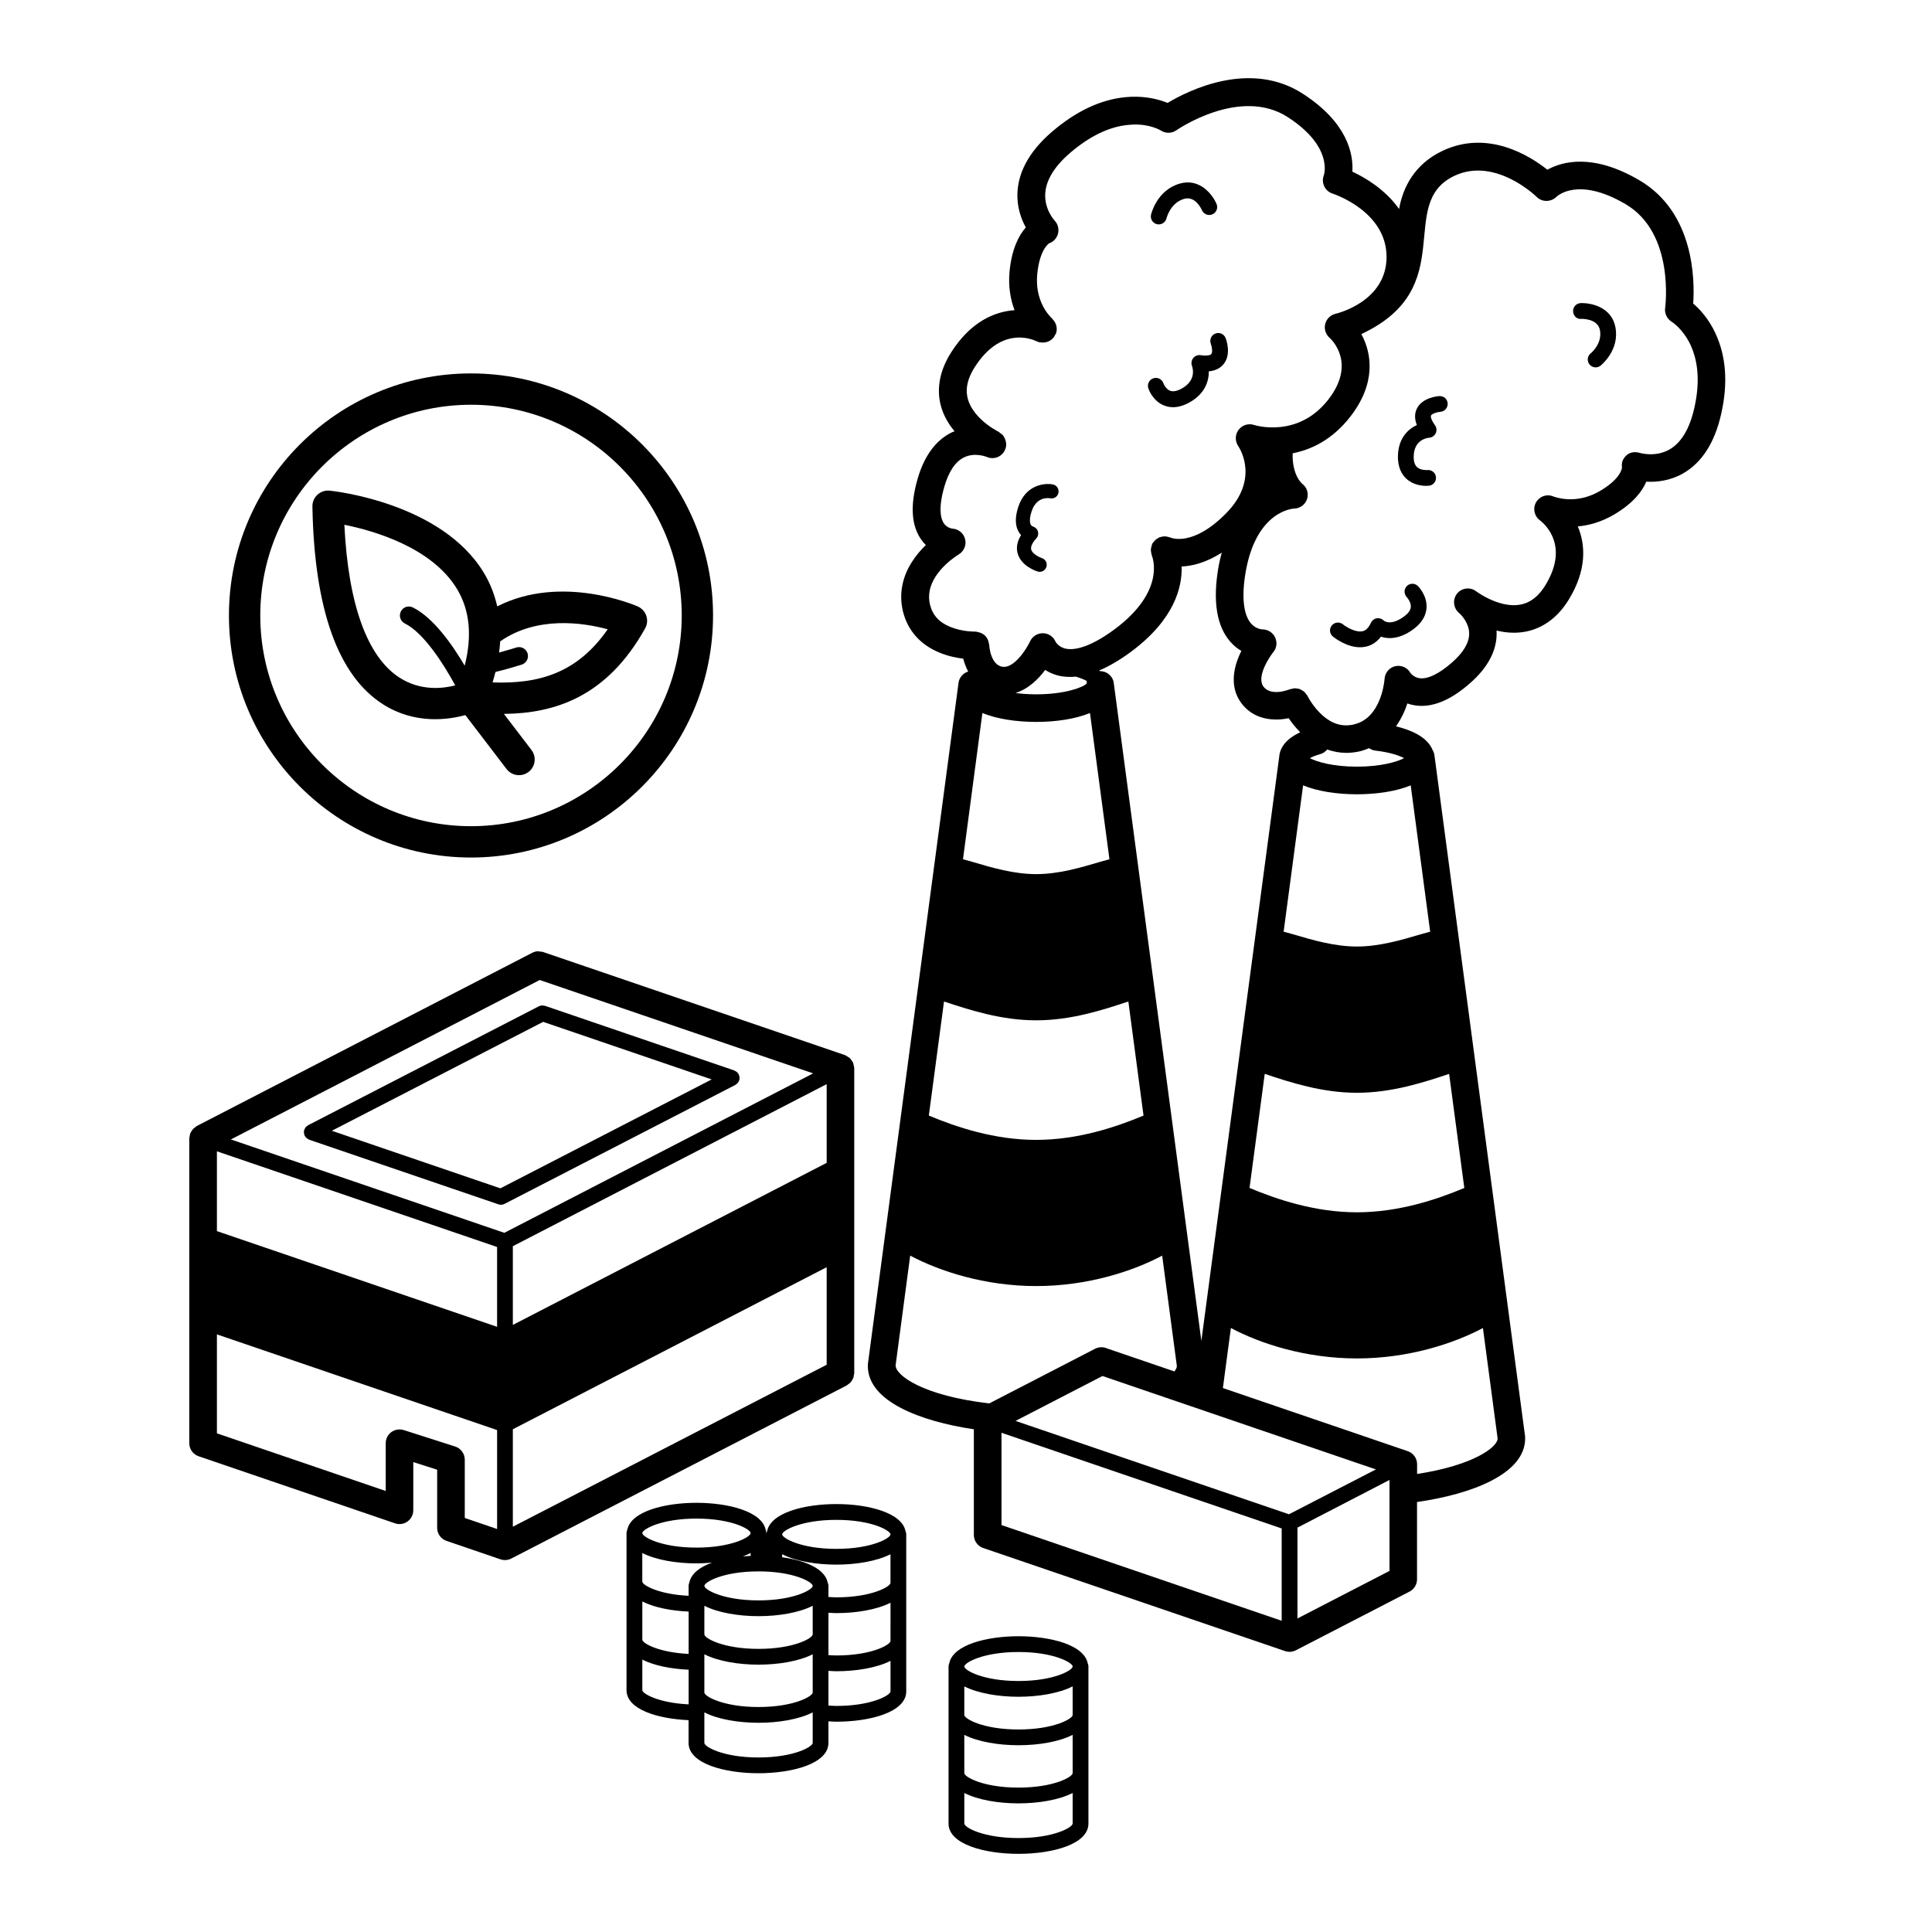 <?xml version="1.0" encoding="UTF-8"?>
<!-- Uploaded to: SVG Repo, www.svgrepo.com, Generator: SVG Repo Mixer Tools -->
<svg fill="#000000" width="800px" height="800px" version="1.1" viewBox="144 144 512 512" xmlns="http://www.w3.org/2000/svg">
 <g>
  <path d="m562.88 224.33c-1.148 0.047-2.035 1.012-1.996 2.16 0.039 1.152 0.992 2.188 2.16 2.012 0.172 0 4.352-0.117 4.953 2.973 0.691 3.57-2.316 6.062-2.434 6.156-0.906 0.715-1.059 2.023-0.344 2.934 0.414 0.523 1.023 0.797 1.637 0.797 0.453 0 0.91-0.145 1.293-0.449 0.211-0.168 5.129-4.125 3.949-10.227-1.027-5.289-6.363-6.457-9.219-6.356z"/>
  <path d="m224.54 444.21c0.004 0.074 0.047 0.152 0.059 0.227 0.035 0.191 0.07 0.387 0.16 0.562 0.004 0.004 0 0.012 0.004 0.016 0.012 0.02 0.031 0.023 0.039 0.047 0.152 0.277 0.379 0.504 0.645 0.684 0.086 0.059 0.168 0.105 0.258 0.152 0.086 0.039 0.152 0.109 0.242 0.141l50.148 17.125c0.223 0.074 0.449 0.109 0.676 0.109 0.324 0 0.648-0.082 0.953-0.238l61.156-31.52c0.055-0.031 0.09-0.082 0.141-0.109 0.074-0.047 0.133-0.102 0.195-0.156 0.297-0.242 0.535-0.535 0.656-0.883 0.004-0.012 0.02-0.016 0.02-0.031v-0.016c0.082-0.246 0.117-0.508 0.102-0.77 0-0.012 0.004-0.023 0.004-0.035-0.004-0.074-0.047-0.152-0.059-0.227-0.035-0.191-0.07-0.387-0.16-0.562-0.004-0.004 0-0.012-0.004-0.016-0.039-0.074-0.109-0.125-0.156-0.195-0.102-0.152-0.203-0.309-0.344-0.43-0.121-0.105-0.273-0.168-0.414-0.242-0.098-0.051-0.172-0.125-0.273-0.16l-50.148-17.125c-0.012-0.004-0.02 0-0.031-0.004-0.125-0.039-0.258-0.035-0.387-0.051-0.141-0.016-0.281-0.059-0.418-0.051-0.012 0-0.016 0.004-0.023 0.004-0.266 0.023-0.523 0.098-0.754 0.215-0.004 0-0.012 0-0.016 0.004l-61.113 31.5c-0.004 0.004-0.012 0.004-0.016 0.012l-0.023 0.016c-0.059 0.031-0.098 0.086-0.156 0.121-0.168 0.105-0.332 0.215-0.469 0.371-0.125 0.145-0.207 0.316-0.281 0.488-0.031 0.07-0.086 0.121-0.109 0.195v0.016c-0.082 0.246-0.117 0.508-0.102 0.77 0.004 0.023 0 0.035 0 0.047zm63.398-29.406 44.668 15.254-56.004 28.863-44.668-15.254z"/>
  <path d="m368.8 510.83c0.215-0.152 0.434-0.293 0.613-0.488 0.16-0.176 0.266-0.371 0.387-0.574s0.25-0.387 0.332-0.609c0.09-0.242 0.117-0.492 0.152-0.75 0.023-0.172 0.102-0.328 0.102-0.508v-80.836c0-0.047-0.023-0.082-0.023-0.125-0.012-0.262-0.09-0.504-0.152-0.762-0.055-0.211-0.082-0.434-0.172-0.625-0.098-0.207-0.246-0.371-0.379-0.559-0.141-0.195-0.258-0.402-0.434-0.57-0.152-0.141-0.336-0.23-0.516-0.348-0.227-0.152-0.438-0.309-0.695-0.406-0.039-0.016-0.066-0.051-0.109-0.066l-79.996-27.32c-0.016-0.004-0.023 0-0.039-0.004-0.281-0.09-0.578-0.09-0.875-0.117-0.18-0.016-0.363-0.074-0.543-0.066-0.484 0.035-0.941 0.172-1.367 0.387-0.012 0.004-0.02 0.004-0.031 0.012l-88.91 45.91c-0.16 0.082-0.262 0.223-0.402 0.324-0.211 0.152-0.422 0.289-0.598 0.48-0.16 0.176-0.266 0.379-0.395 0.578-0.121 0.195-0.246 0.383-0.332 0.605-0.09 0.246-0.117 0.5-0.152 0.754-0.023 0.172-0.102 0.328-0.102 0.504v80.812c0 1.566 0.992 2.953 2.473 3.461l52.055 17.773c1.113 0.383 2.348 0.207 3.305-0.488 0.957-0.684 1.531-1.789 1.531-2.973v-12.766l6.328 2.019v15.402c0 1.566 0.992 2.953 2.473 3.461l14.309 4.891c0.387 0.133 0.785 0.195 1.184 0.195 0.578 0 1.152-0.137 1.676-0.406l88.914-45.887c0.156-0.086 0.254-0.223 0.391-0.316zm-81.766-107.12 72.457 24.746-81.84 42.254-72.465-24.746zm76.043 48.461-83.168 42.945v-20.863l83.168-42.945zm-87.344 43.449-74.25-25.363v-21.148l74.25 25.355zm4.176 27.148 83.168-42.949v25.852l-83.168 42.926zm-15.281 4.578-13.637-4.363c-1.102-0.336-2.328-0.156-3.269 0.527s-1.5 1.785-1.5 2.953v12.664l-44.738-15.277v-26.223l74.25 25.355v26.219l-8.566-2.926v-15.453c0-1.582-1.027-2.984-2.539-3.477z"/>
  <path d="m598.7 232.53c-0.031-0.082-0.066-0.16-0.102-0.242-1.828-3.894-4.211-6.418-5.883-7.848 0.434-6.301 0.266-24.199-14.297-32.688-12.242-7.176-20.348-4.988-24.355-2.777-4.691-3.723-15.738-10.66-27.738-5.023-7.379 3.477-10.535 9.613-11.551 15.438-3.684-5.215-9.043-8.352-12.383-9.898 0.289-4.629-1.223-12.918-13.027-20.586-14.027-9.152-30.43-0.934-35.945 2.367-2.035-0.84-5.391-1.789-9.68-1.629-0.09 0.004-0.176 0.012-0.266 0.02-6.621 0.324-13.254 3.16-19.711 8.434-6.375 5.176-9.773 10.812-10.121 16.75-0.227 3.941 0.977 7.184 2.207 9.418-1.828 2.098-3.727 5.668-4.309 11.684-0.383 4.106 0.293 7.508 1.328 10.246-5.414 0.383-11.68 3.164-16.75 11.105-1.848 2.875-2.926 5.801-3.215 8.676-0.523 5.16 1.512 9.238 4.066 12.324-0.242 0.102-0.48 0.16-0.719 0.281-4.254 2.066-7.305 6.207-9.07 12.309-2.023 6.984-1.688 12.426 1.004 16.172 0.371 0.52 0.766 0.973 1.176 1.375-2.562 2.488-5.344 6.109-6.227 10.672-0.449 2.246-0.402 4.535 0.137 6.812 1.234 5.144 4.621 8.969 9.789 11.059 2.289 0.938 4.473 1.359 6.211 1.57 0.281 1.117 0.727 2.281 1.305 3.414-1.316 0.406-2.363 1.547-2.555 3.004l-23.91 179.7c-0.086 0.441-0.121 0.902-0.121 1.355 0 9.316 13.82 14.621 28.094 16.75v28c0 1.566 0.992 2.953 2.473 3.461l80 27.32c0.383 0.133 0.781 0.195 1.18 0.195 0.574 0 1.152-0.137 1.676-0.406l30.137-15.562c1.215-0.625 1.98-1.879 1.98-3.25v-20.484c14.398-2.062 28.656-7.41 28.656-16.859 0-0.469-0.039-0.887-0.102-1.152l-23.938-179.88c-0.066-0.508-0.242-0.977-0.492-1.391-1.375-3.488-5.769-5.336-9.699-6.281 1.402-1.996 2.394-4.125 3.012-6.062 0.59 0.211 1.223 0.379 1.91 0.488 4.543 0.75 9.516-1.258 14.801-5.945 4.629-4.098 6.969-8.508 6.949-13.121 0-0.246-0.012-0.492-0.023-0.734 3.894 0.922 8.449 0.938 12.773-1.668 2.473-1.477 4.613-3.672 6.359-6.531 4.769-7.777 4.5-14.453 2.402-19.41 2.883-0.258 6.191-1.125 9.633-3.148 5.106-3.023 7.457-6.195 8.523-8.711 2.578 0.156 6.195-0.168 9.734-2.18 5.027-2.871 8.445-8.23 10.137-15.91 1.781-7.945 1.293-15.02-1.465-21.02zm-208.25 71.688c-0.293-1.23-0.312-2.465-0.074-3.684 1.102-5.668 7.598-9.543 7.652-9.574 1.414-0.82 2.125-2.481 1.734-4.07-0.387-1.594-1.785-2.731-3.422-2.801-0.012 0-1.328-0.172-2.16-1.324-0.734-1.023-1.699-3.656 0.09-9.824 1.16-4.012 2.918-6.609 5.215-7.734 2.793-1.359 5.754-0.223 6.082-0.098 0.012 0.004 0.02 0 0.023 0.004 0.066 0.023 0.125 0.066 0.195 0.09l0.059 0.02c0.383 0.125 0.777 0.191 1.152 0.191 1.543 0 2.961-0.984 3.473-2.527 0.297-0.875 0.207-1.777-0.133-2.574-0.016-0.031-0.02-0.059-0.035-0.09-0.168-0.363-0.367-0.707-0.641-0.996-0.02-0.023-0.055-0.035-0.074-0.055-0.125-0.137-0.293-0.223-0.441-0.336-0.188-0.145-0.348-0.324-0.562-0.43-0.367-0.188-9.07-4.621-8.344-11.684 0.172-1.719 0.871-3.547 2.086-5.441 6.828-10.699 14.863-7.57 16.398-6.832 0.055 0.023 0.109 0.02 0.168 0.039 0.102 0.047 0.188 0.121 0.293 0.156l0.031 0.012c0.223 0.07 0.441 0.051 0.664 0.082 0.133 0.016 0.258 0.047 0.395 0.047 0.434 0.016 0.836-0.055 1.234-0.18 0.02-0.004 0.035-0.012 0.055-0.016 0.898-0.309 1.629-0.945 2.062-1.844 0.004-0.012 0.016-0.02 0.02-0.031 0.004-0.004 0-0.012 0.004-0.02 0.059-0.133 0.168-0.23 0.211-0.371 0.422-1.258 0.086-2.559-0.707-3.508-0.059-0.074-0.121-0.145-0.191-0.215-0.082-0.082-0.137-0.18-0.223-0.25-1.184-1.152-4.488-5.008-3.863-11.688 0.645-6.688 3.16-8.152 3.09-8.152 1.195-0.387 2.102-1.375 2.414-2.594 0.316-1.223-0.023-2.535-0.891-3.457-0.109-0.121-2.777-3.019-2.484-7.262 0.258-3.758 2.746-7.582 7.41-11.371 5.273-4.309 10.523-6.594 15.594-6.793 0.082-0.004 0.156-0.012 0.238-0.016 4.566-0.18 7.305 1.527 7.387 1.57 1.27 0.828 2.902 0.805 4.137-0.07 0.168-0.117 16.918-11.684 29.574-3.426 11.945 7.769 9.562 15.113 9.488 15.352-0.371 0.945-0.336 2.004 0.098 2.926 0.434 0.922 1.234 1.621 2.203 1.934 0.586 0.191 14.332 4.812 14.316 16.801-0.02 11.766-12.953 14.922-13.492 15.047-1.355 0.309-2.414 1.344-2.762 2.684-0.336 1.34 0.102 2.762 1.145 3.68 0.301 0.262 7.269 6.574-0.293 16.332-8.004 10.324-19.27 6.918-19.73 6.769-1.496-0.488-3.125 0.035-4.082 1.289-0.945 1.254-0.988 2.988-0.109 4.293 0.59 0.883 5.523 8.848-3.059 17.688-8.793 9.055-14.617 6.68-14.777 6.609-0.07-0.035-0.145-0.031-0.211-0.059-0.18-0.074-0.367-0.109-0.562-0.156-0.297-0.074-0.578-0.145-0.875-0.145-0.102 0-0.195 0.031-0.301 0.039-0.387 0.031-0.754 0.102-1.113 0.25-0.023 0.012-0.051 0.004-0.082 0.016-0.066 0.031-0.105 0.09-0.172 0.121-0.344 0.176-0.648 0.383-0.926 0.66-0.086 0.086-0.141 0.18-0.215 0.273-0.168 0.203-0.367 0.379-0.488 0.621-0.047 0.09-0.039 0.191-0.082 0.289-0.039 0.105-0.055 0.211-0.09 0.316-0.105 0.348-0.191 0.691-0.191 1.043-0.004 0.145 0.039 0.289 0.055 0.434 0.035 0.309 0.074 0.609 0.188 0.902 0.02 0.059 0.012 0.121 0.035 0.18 0.16 0.383 3.773 9.406-9.98 19.562-7.273 5.359-11.273 5.457-12.977 5.039-1.84-0.441-2.543-1.773-2.586-1.84-0.57-1.336-1.879-2.207-3.332-2.227h-0.055c-1.43 0-2.742 0.836-3.344 2.137-1.109 2.363-4.301 7.113-7.227 6.766-3.332-0.422-3.602-5.691-3.606-5.777-0.004-0.168-0.082-0.309-0.105-0.465-0.223-1.461-1.18-2.57-2.691-2.918-0.324-0.082-0.637-0.176-0.992-0.172h-0.004c0-0.012-3.316 0.074-6.504-1.234-2.969-1.191-4.734-3.144-5.406-5.934zm79.598 9.855c0.938 1.066 1.945 1.855 2.926 2.43-2.031 4.031-3.184 9.227-0.246 13.488 2.469 3.582 6.137 4.691 9.496 4.691 1.16 0 2.266-0.141 3.289-0.348 0.75 1.113 1.773 2.43 3.059 3.723-2.988 1.391-4.457 3.055-5.098 4.586-0.098 0.18-0.156 0.379-0.223 0.586-0.105 0.344-0.176 0.68-0.215 0.996 0 0.016 0.004 0.031 0.004 0.051l-20.668 155.07-23.219-174.37c-0.246-1.848-1.867-3.148-3.668-3.113-0.07-0.059-0.109-0.125-0.18-0.18 2.621-1.109 5.402-2.731 8.34-4.898 11.586-8.559 13.668-17.168 13.504-22.66 2.832-0.117 6.473-1.012 10.625-3.664-0.336 1.27-0.656 2.574-0.902 4.019-1.508 8.867-0.441 15.465 3.176 19.586zm36.777 28.207c0.469 0.312 0.988 0.555 1.586 0.625 3.926 0.453 6.402 1.324 7.68 2.012-1.891 1.008-6.227 2.254-12.484 2.254-6.254 0-10.59-1.238-12.488-2.254 0.613-0.328 1.508-0.719 2.863-1.102 0.719-0.207 1.281-0.656 1.734-1.188 1.629 0.559 3.301 0.891 5.023 0.891 1.102 0 2.223-0.117 3.356-0.352 0.953-0.203 1.852-0.531 2.731-0.887zm-21.238 203.02-72.457-24.746 23.035-11.898 72.465 24.754zm-56.449-221.98c1.223 0.383 2.227 0.781 2.883 1.152-0.055 0.203-0.031 0.422-0.051 0.637-0.004 0.031-0.023 0.055-0.031 0.09-1.098 1.031-5.871 2.805-13.34 2.805-2.047 0-3.863-0.141-5.481-0.352 3.41-1.043 6.07-3.691 7.863-6.117 0.902 0.586 1.98 1.094 3.254 1.441 1.539 0.414 3.18 0.504 4.902 0.344zm-24.793 9.637c3.883 1.598 9.074 2.359 14.254 2.359s10.367-0.762 14.254-2.359l5.16 38.754c-0.84 0.242-1.629 0.438-2.5 0.695-5.141 1.523-10.957 3.246-16.906 3.246-5.949 0-11.77-1.723-16.898-3.246-0.875-0.262-1.668-0.457-2.508-0.699zm-10.172 76.449c6.828 2.266 15.215 4.992 24.426 4.992s17.598-2.719 24.426-4.992l4.019 30.23c-7.32 3.062-17.391 6.445-28.449 6.445-11.047 0-21.121-3.375-28.445-6.445zm109.43 55.867c-11.055 0-21.137-3.391-28.465-6.453l4.027-30.234c6.836 2.289 15.219 5.012 24.441 5.012 9.211 0 17.59-2.719 24.426-5.008l4.027 30.238c-7.332 3.059-17.406 6.445-28.457 6.445zm16.871-73.668c-5.129 1.516-10.934 3.234-16.879 3.234-5.953 0-11.77-1.723-16.902-3.238-0.883-0.262-1.672-0.457-2.519-0.699l5.16-38.77c3.883 1.598 9.078 2.363 14.27 2.363 5.18 0 10.367-0.762 14.246-2.359l5.16 38.773c-0.844 0.238-1.648 0.434-2.535 0.695zm-139.13 114.21 3.863-29.059c7.785 4.133 19.773 8.066 33.387 8.066 13.637 0 25.613-3.93 33.391-8.062l3.894 29.262c0 0.406-0.25 0.902-0.645 1.426l-17.82-6.086c-1.012-0.469-2.207-0.438-3.203 0.074l-28.047 14.484c-17.5-2.019-24.852-7.398-24.82-10.105zm28.062 17.887 74.25 25.355v24.465l-74.25-25.363zm78.43 49.207v-24.07l24.395-12.637v24.105zm31.707-38.289v-2.594c0-1.641-1.102-3.039-2.606-3.492l-48.859-16.691 2.117-15.91c7.754 4.133 19.73 8.066 33.402 8.066 13.645 0 25.625-3.93 33.391-8.055l3.894 29.258c0 2.309-6.398 7.125-21.34 9.418zm73.496-282.64c-1.223 5.547-3.43 9.281-6.555 11.105-3.742 2.18-7.871 0.957-7.871 0.957-1.211-0.395-2.57-0.262-3.531 0.574-0.969 0.836-1.445 1.984-1.238 3.246 0 0.023-0.055 2.828-5.777 6.219-5.566 3.285-10.508 2.133-12.258 1.543-1.477-0.707-3.269-0.344-4.359 0.953-1.223 1.449-1.125 3.606 0.223 4.953 0.156 0.16 0.328 0.301 0.52 0.43 1.57 1.254 7.582 6.969 1.328 17.16-1.125 1.84-2.422 3.211-3.883 4.074-6.039 3.652-14.105-2.242-14.445-2.492-0.039-0.031-0.082-0.055-0.117-0.086-0.004 0-0.004-0.004-0.012-0.004-1.512-1.074-3.578-0.828-4.812 0.562-1.238 1.387-1.223 3.5 0.012 4.887 0.152 0.172 0.316 0.328 0.504 0.469 0.609 0.574 2.562 2.629 2.574 5.367 0.012 2.414-1.496 4.973-4.484 7.613-3.414 3.027-6.516 4.539-8.68 4.219-1.617-0.223-2.43-1.445-2.434-1.445-0.801-1.402-2.438-2.086-4.004-1.734-1.57 0.367-2.715 1.734-2.816 3.344-0.004 0.074-0.5 7.344-5.019 10.66-0.977 0.727-2.066 1.203-3.309 1.473-2.852 0.605-5.488-0.16-7.984-2.324-2.629-2.273-4.09-5.223-4.102-5.25-0.133-0.273-0.336-0.465-0.52-0.691-0.102-0.121-0.172-0.266-0.289-0.379-0.258-0.242-0.555-0.402-0.863-0.559-0.105-0.051-0.191-0.137-0.301-0.176-0.344-0.137-0.699-0.18-1.062-0.207-0.105-0.012-0.203-0.047-0.301-0.047-0.301 0.004-0.598 0.098-0.902 0.18-0.16 0.039-0.328 0.031-0.484 0.098-0.051 0.02-5.031 2.074-7.027-0.82-1.793-2.606 1.684-7.812 2.699-9.062 0.906-1.082 1.047-2.59 0.457-3.871-0.59-1.281-1.914-2.106-3.32-2.121-0.074 0-1.793-0.039-3.129-1.637-1.965-2.352-2.453-7.133-1.379-13.453 2.793-16.312 12.5-16.914 12.855-16.93 1.57-0.016 2.957-1.043 3.441-2.535 0.484-1.496-0.051-3.133-1.316-4.066-0.035-0.02-2.699-2.281-2.5-8.047 4.953-0.973 10.523-3.586 15.312-9.758 6.82-8.801 5.684-16.703 2.883-21.836 26.375-12.316 9.02-34.566 24.691-41.953 10.848-5.098 21.699 5.516 21.793 5.617 1.426 1.426 3.793 1.367 5.215-0.035 0.23-0.223 5.754-5.43 18.285 1.91 13.184 7.688 10.555 27.348 10.531 27.543-0.207 1.445 0.504 2.902 1.75 3.664 0.031 0.016 2.883 1.797 4.883 5.93 0.031 0.07 0.059 0.141 0.098 0.211 2.113 4.551 2.465 10.117 1.031 16.559z"/>
  <path d="m516.85 299.29c-0.82 0.801-0.836 2.117-0.047 2.949 0.328 0.348 1.168 1.5 1.074 2.637-0.07 0.836-0.656 1.664-1.742 2.465-3.527 2.625-5.289 1.23-5.438 1.109-0.48-0.488-1.168-0.707-1.855-0.59-0.676 0.121-1.25 0.57-1.535 1.195-0.863 1.906-1.863 2.141-2.195 2.223-1.883 0.434-4.473-1.219-5.238-1.828-0.898-0.727-2.207-0.578-2.934 0.309-0.73 0.898-0.594 2.207 0.301 2.934 0.398 0.328 3.602 2.84 7.188 2.84 0.535 0 1.082-0.055 1.629-0.18 1.152-0.273 2.641-0.957 3.914-2.625 2.051 0.699 5.106 0.621 8.645-2.016 2.625-1.941 3.309-4.07 3.426-5.516 0.25-3.231-2-5.606-2.258-5.871-0.809-0.82-2.106-0.828-2.934-0.035z"/>
  <path d="m525.42 248.97c-0.465 0.031-4.559 0.387-5.969 3.387-0.598 1.281-0.59 2.715 0.031 4.281-2.41 1.117-4.887 3.535-5.012 8.121-0.098 3.266 1.16 5.125 2.227 6.106 1.793 1.652 4.086 1.891 5.262 1.891 0.387 0 0.648-0.023 0.742-0.035 1.148-0.133 1.969-1.164 1.84-2.309-0.133-1.148-1.145-1.961-2.312-1.844 0 0-1.707 0.133-2.699-0.777-0.625-0.574-0.926-1.559-0.887-2.918 0.125-4.297 3.449-4.812 4.09-4.867 0.754-0.051 1.426-0.508 1.75-1.199s0.246-1.496-0.195-2.109c-1.082-1.492-1.168-2.312-1.055-2.57 0.215-0.469 1.508-0.922 2.469-0.992 1.152-0.082 2.016-1.074 1.945-2.223-0.082-1.148-0.934-1.977-2.227-1.941z"/>
  <path d="m450.6 203.41c0.16 0.039 0.328 0.055 0.488 0.055 0.945 0 1.812-0.648 2.047-1.613 0.047-0.168 1.031-4.086 4.644-5.144 2.961-0.863 4.57 2.59 4.746 2.992 0.465 1.066 1.707 1.562 2.754 1.109 1.074-0.453 1.57-1.688 1.117-2.762-1.082-2.543-4.519-6.949-9.809-5.375-5.996 1.762-7.492 7.961-7.551 8.223-0.262 1.133 0.445 2.25 1.562 2.516z"/>
  <path d="m414.6 285.81c-1.027 1.648-1.34 3.258-0.926 4.812 0.902 3.359 4.848 4.695 5.297 4.832 0.188 0.059 0.371 0.086 0.559 0.086 0.785 0 1.523-0.504 1.777-1.293 0.312-0.977-0.227-2.031-1.203-2.348-0.789-0.258-2.527-1.148-2.82-2.246-0.258-0.969 0.625-2.191 1.402-3.043 0.438-0.48 0.543-1.16 0.371-1.785-0.176-0.625-0.715-1.117-1.336-1.301-0.035-0.012-0.352-0.109-0.555-0.5-0.211-0.398-0.469-1.387 0.227-3.508 1.254-3.879 4.352-3.566 4.922-3.465 1.074 0.203 1.996-0.473 2.191-1.48 0.191-1.012-0.473-1.996-1.48-2.188-2.363-0.465-7.32 0.211-9.18 5.984-0.891 2.731-0.848 4.953 0.137 6.613 0.184 0.32 0.398 0.594 0.617 0.828z"/>
  <path d="m452.55 251.48c0.742 0.293 1.523 0.434 2.324 0.434 1.355 0 2.785-0.414 4.281-1.23 4.106-2.246 5.223-5.602 5.195-8.277 1.723-0.16 3.043-0.816 3.949-1.953 2.09-2.625 0.664-6.449 0.5-6.879-0.434-1.078-1.652-1.602-2.719-1.18-1.078 0.418-1.613 1.637-1.199 2.719 0.309 0.797 0.523 2.223 0.125 2.719-0.242 0.297-1.145 0.543-2.84 0.293-0.762-0.121-1.477 0.191-1.945 0.762-0.469 0.578-0.594 1.371-0.336 2.07 0.23 0.629 1.188 3.879-2.742 6.027-1.234 0.676-2.262 0.863-3.043 0.574-1.012-0.383-1.641-1.582-1.789-1.996-0.379-1.098-1.57-1.684-2.672-1.309-1.102 0.379-1.688 1.57-1.316 2.676 0.117 0.344 1.223 3.387 4.227 4.551z"/>
  <path d="m365.64 542.59c-8.434 0-17.371 2.277-18.344 7.176-0.117 0.262-0.191 0.543-0.191 0.852v-0.332c0-0.301-0.07-0.59-0.191-0.852-0.973-4.898-9.91-7.176-18.344-7.176-8.434 0-17.371 2.277-18.344 7.176-0.117 0.262-0.191 0.543-0.191 0.852v41.625c0 5.082 8.172 7.586 16.445 7.949v6.039c0 5.512 9.609 8.027 18.531 8.027s18.531-2.516 18.531-8.027v-5.727c0.699 0.031 1.367 0.098 2.09 0.098 8.922 0 18.531-2.516 18.531-8.027v-41.625c0-0.301-0.07-0.59-0.191-0.852-0.965-4.891-9.902-7.176-18.332-7.176zm14.352 36.281c0 0.988-4.934 3.844-14.355 3.844-0.719 0-1.391-0.059-2.09-0.098l0.004-11.223c0.699 0.031 1.367 0.098 2.09 0.098 5.269 0 10.727-0.902 14.355-2.754zm-49.328-9.324c3.629 1.855 9.082 2.754 14.355 2.754 5.269 0 10.727-0.902 14.355-2.754v7.582c0 0.988-4.934 3.84-14.355 3.84-9.422 0-14.355-2.848-14.355-3.84zm14.355-1.426c-9.422 0-14.355-2.852-14.355-3.844 0-0.992 4.934-3.844 14.355-3.844 9.422 0 14.355 2.852 14.355 3.844-0.004 0.992-4.941 3.844-14.355 3.844zm-2.09-11.797c-0.684 0.031-1.367 0.07-2.047 0.133 0.742-0.266 1.406-0.574 2.047-0.902zm-16.254 7.102c-0.117 0.262-0.191 0.543-0.191 0.852v2.621c-8.027-0.387-12.27-2.852-12.27-3.762v-7.578c3.629 1.855 9.082 2.754 14.355 2.754 1.375 0 2.762-0.082 4.137-0.203-3.277 1.168-5.559 2.941-6.031 5.316zm-12.453 4.977c3.148 1.605 7.668 2.481 12.27 2.68v11.219c-8.027-0.387-12.27-2.852-12.27-3.762zm16.441 16.688v-2.691c3.629 1.848 9.082 2.75 14.355 2.75 5.269 0 10.727-0.902 14.355-2.75v10.133c0 0.988-4.934 3.844-14.355 3.844-9.422 0-14.355-2.852-14.355-3.844zm49.328-21.625c0 0.988-4.934 3.844-14.355 3.844-0.719 0-1.391-0.059-2.09-0.098v-2.938c0-0.301-0.07-0.59-0.191-0.852-0.73-3.68-5.914-5.879-12.078-6.734v-0.801c3.629 1.855 9.082 2.754 14.355 2.754 5.269 0 10.727-0.902 14.355-2.754v7.578zm-14.352-16.688c9.422 0 14.355 2.852 14.355 3.844 0 0.992-4.934 3.844-14.355 3.844s-14.355-2.852-14.355-3.844c0-0.992 4.934-3.844 14.355-3.844zm-37.066-0.336c9.422 0 14.355 2.852 14.355 3.844 0 0.992-4.934 3.844-14.355 3.844s-14.355-2.852-14.355-3.844c0.004-0.992 4.941-3.844 14.355-3.844zm-14.352 45.469v-8.102c3.148 1.605 7.668 2.481 12.27 2.68v9.184c-8.035-0.387-12.27-2.856-12.27-3.762zm30.797 17.836c-9.422 0-14.355-2.852-14.355-3.844v-8.102c3.629 1.855 9.082 2.754 14.355 2.754 5.269 0 10.727-0.902 14.355-2.754v8.102c-0.004 0.984-4.941 3.844-14.355 3.844zm20.621-13.66c-0.719 0-1.391-0.059-2.09-0.098v-9.191c0.699 0.031 1.367 0.098 2.09 0.098 5.269 0 10.727-0.902 14.355-2.754v8.102c-0.004 0.988-4.941 3.844-14.355 3.844z"/>
  <path d="m413.91 577.62c-8.434 0-17.371 2.273-18.344 7.168-0.117 0.262-0.191 0.543-0.191 0.852v41.629c0 5.512 9.609 8.02 18.535 8.02 8.926 0 18.535-2.508 18.535-8.02v-41.629c0-0.301-0.07-0.59-0.191-0.852-0.969-4.894-9.91-7.168-18.344-7.168zm14.352 28.828v7.445c0 0.988-4.934 3.84-14.355 3.84s-14.355-2.848-14.355-3.84v-10.137c3.629 1.848 9.082 2.75 14.355 2.75 5.269 0 10.727-0.902 14.355-2.75zm0-7.961c0 0.988-4.934 3.844-14.355 3.844s-14.355-2.852-14.355-3.844v-7.578c3.629 1.848 9.082 2.75 14.355 2.75 5.269 0 10.727-0.902 14.355-2.75zm-14.352-16.688c9.418 0 14.355 2.848 14.355 3.84 0 0.992-4.934 3.844-14.355 3.844-9.422 0-14.355-2.852-14.355-3.844 0-0.992 4.938-3.84 14.355-3.84zm0 49.305c-9.418 0-14.355-2.848-14.355-3.84v-8.102c3.629 1.848 9.082 2.75 14.355 2.75 5.269 0 10.727-0.902 14.355-2.75v8.102c-0.004 0.988-4.941 3.84-14.355 3.84z"/>
  <path d="m315.28 307.2c-0.371-1.109-1.195-2.012-2.266-2.484-0.918-0.398-20.289-8.664-37.238-0.016-0.715-3.109-1.844-6.07-3.508-8.836-11.176-18.609-39.695-21.715-40.902-21.836-1.18-0.125-2.359 0.273-3.234 1.074s-1.367 1.945-1.34 3.133c0.492 27.25 6.812 44.898 18.785 52.461 8.41 5.309 17.168 4.066 21.746 2.812l10.918 14.293c0.816 1.066 2.055 1.633 3.305 1.633 0.883 0 1.77-0.277 2.519-0.852 1.824-1.391 2.172-4 0.781-5.824l-7.305-9.566c13.426-0.137 27.266-4.453 37.422-22.652 0.574-1.02 0.688-2.234 0.316-3.34zm-65.344 16.422c-8.613-5.508-13.652-19.477-14.676-40.551 7.824 1.578 23.234 5.996 29.887 17.07 3.359 5.598 4 12.402 2 20.273-3.273-5.57-8.305-12.75-13.742-15.438-1.18-0.59-2.602-0.102-3.18 1.078-0.578 1.176-0.102 2.602 1.078 3.18 4.992 2.469 10.262 10.715 13.34 16.402-3.231 0.832-9.129 1.551-14.707-2.016zm24.598 1.227c0.281-0.934 0.539-1.855 0.766-2.766 3.289-0.785 6.769-1.895 6.973-1.961 1.25-0.402 1.934-1.738 1.535-2.988-0.402-1.246-1.738-1.934-2.988-1.535-0.035 0.016-2.16 0.684-4.559 1.336 0.125-0.996 0.242-1.988 0.293-2.969 9.75-6.785 21.949-4.984 28.492-3.195-8.082 11.629-18.215 14.512-30.512 14.078z"/>
  <path d="m268.82 242.96c-35.371 0-64.148 28.777-64.148 64.148s28.777 64.145 64.148 64.145c35.371 0 64.145-28.773 64.145-64.145s-28.77-64.148-64.145-64.148zm0 119.99c-30.793 0-55.844-25.051-55.844-55.844s25.055-55.844 55.844-55.844c30.789 0 55.844 25.055 55.844 55.844 0 30.789-25.051 55.844-55.844 55.844z"/>
 </g>
</svg>